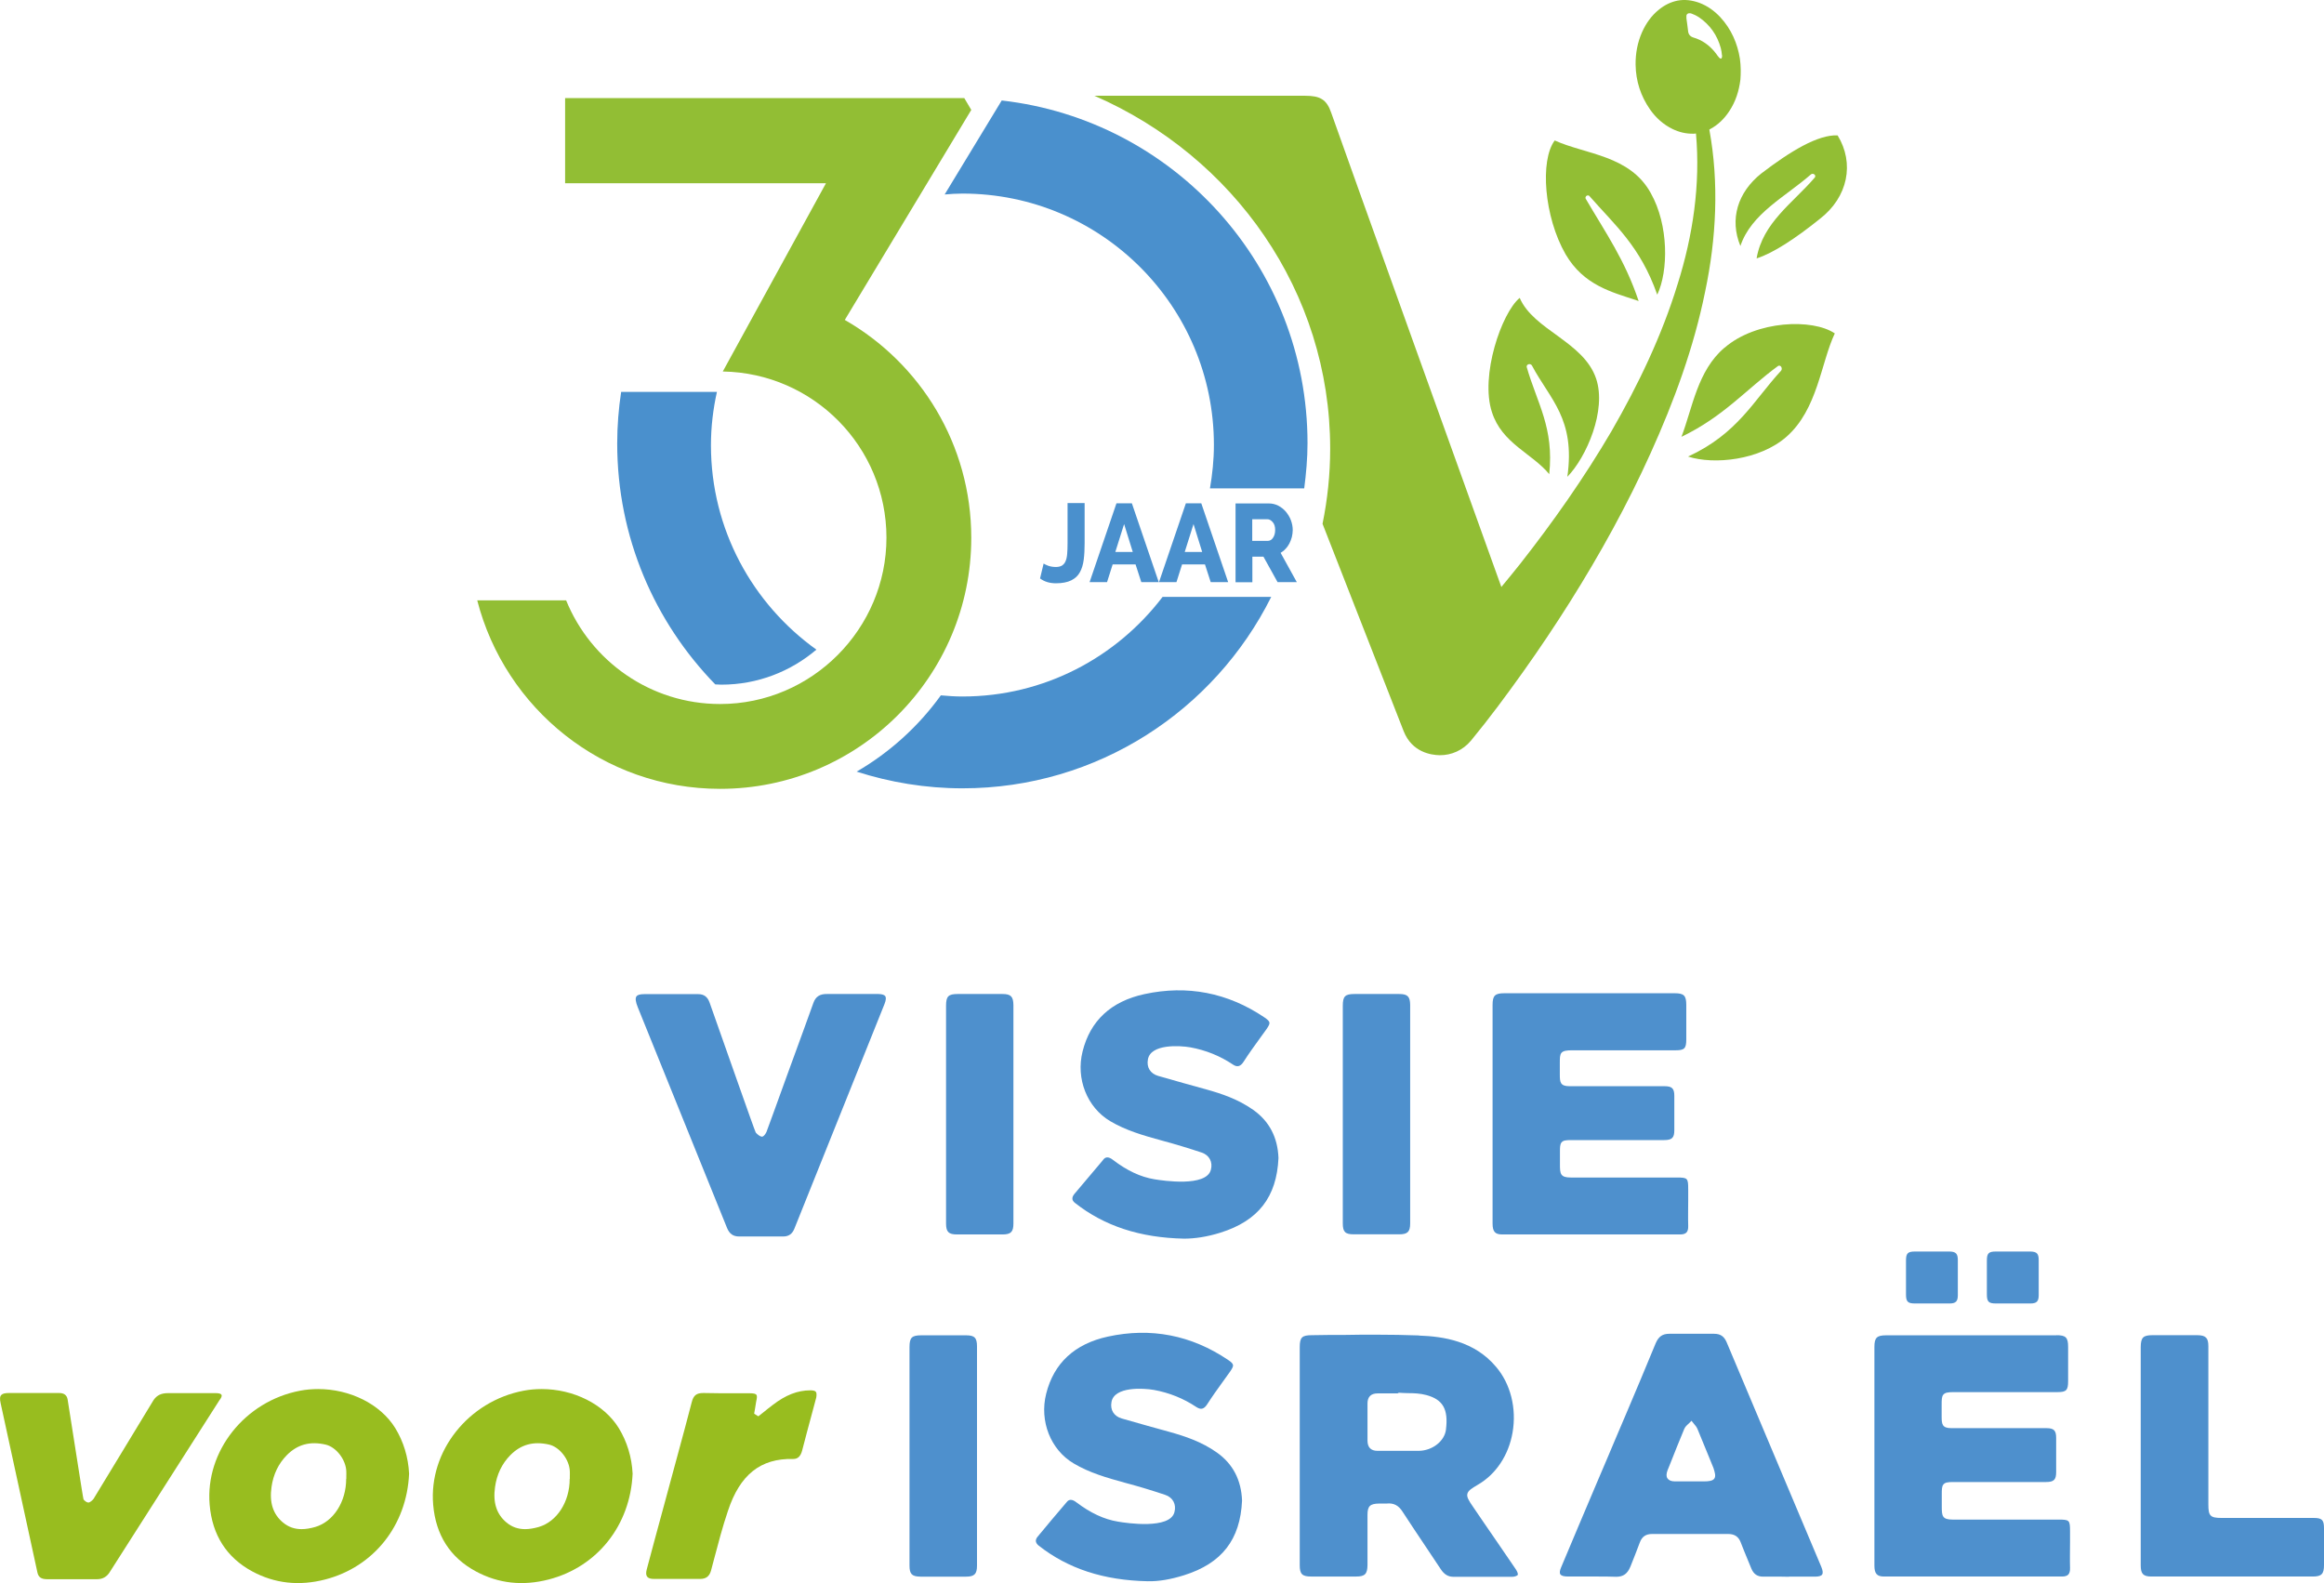 <?xml version="1.0" encoding="UTF-8"?>
<svg id="Layer_2" data-name="Layer 2" xmlns="http://www.w3.org/2000/svg" viewBox="0 0 182.47 124.3">
  <defs>
    <style>
      .cls-1 {
        fill: #4a90cd;
      }

      .cls-1, .cls-2, .cls-3, .cls-4 {
        stroke-width: 0px;
      }

      .cls-2 {
        fill: #4e90cd;
      }

      .cls-3 {
        fill: #92be34;
      }

      .cls-4 {
        fill: #98bd1f;
      }
    </style>
  </defs>
  <g id="Layer_1-2" data-name="Layer 1">
    <path class="cls-3" d="m135.4,27.3c-2.13,1.81-2.51,4.73-3.38,7,3.34-1.61,5.06-3.71,7.58-5.56.08-.06.19-.03.25.06s.06.22,0,.3c-2.16,2.33-3.39,4.94-7.31,6.75,2.05.66,5.63.28,7.72-1.55,2.46-2.16,2.7-5.79,3.8-8.12-1.73-1.18-6.16-1.03-8.65,1.12"/>
    <path class="cls-3" d="m121.64,37.23c.38-3.66-.94-5.53-1.77-8.41-.02-.09.04-.19.14-.22.11-.03.22.01.27.1,1.41,2.66,3.43,4.17,2.78,8.74,1.5-1.54,3.1-5.22,2.26-7.71-.98-2.91-4.91-3.8-6-6.34-1.42,1.17-3.12,6.11-2.18,8.97.78,2.46,3.16,3.24,4.5,4.87"/>
    <path class="cls-3" d="m128.52,23.59c.05.02.09.03.14.05-1.09-3.25-2.59-5.35-4.16-8.04-.04-.07,0-.17.06-.22.08-.05.18-.05.23.01,2.03,2.32,3.99,3.94,5.33,7.75.88-1.85.91-5.47-.51-7.98-1.64-2.98-5.12-3.03-7.54-4.13-1.17,1.55-.84,5.99.85,8.93,1.43,2.45,3.62,2.97,5.6,3.63"/>
    <path class="cls-3" d="m136.65,19.31c.85-2.54,3.52-3.85,5.53-5.61.08-.07.2-.07.28,0s.09.17.02.25h0c-1.71,1.99-4.08,3.53-4.56,6.34,1.31-.41,3.11-1.61,4.95-3.09,2.24-1.72,2.75-4.39,1.41-6.57-1.55-.07-3.73,1.26-5.99,2.99-1.86,1.48-2.51,3.6-1.64,5.7"/>
    <path class="cls-3" d="m135.21,4.34c0,.06,0,.13-.02.19-.02.07-.07.09-.14.05-.04-.02-.07-.05-.1-.09-.07-.08-.13-.16-.19-.25-.41-.55-.92-.97-1.55-1.21-.09-.03-.18-.06-.27-.09-.24-.08-.38-.25-.4-.51-.02-.16-.04-.32-.06-.48-.02-.17-.05-.34-.07-.51,0-.07,0-.15,0-.22.03-.11.1-.17.21-.18.07,0,.14,0,.2.03.2.07.4.17.58.29.86.59,1.43,1.4,1.71,2.42.05.18.07.37.09.56m1.41.27c-.19-1.19-.67-2.32-1.54-3.26-.47-.5-1.01-.89-1.65-1.13-.56-.2-1.13-.28-1.71-.17-.54.11-1.02.35-1.45.7-.59.47-1.02,1.08-1.33,1.77-.36.81-.52,1.67-.51,2.56.02,1.29.4,2.46,1.13,3.51.46.66,1.05,1.19,1.77,1.54.51.25,1.06.38,1.63.37.07,0,.14,0,.21-.02.36,4.01-.24,8.03-1.44,11.83-1.24,4.05-3.09,7.9-5.2,11.56-2.14,3.65-4.58,7.12-7.19,10.44-.48.6-.96,1.19-1.45,1.78-1.47-4.09-12.25-34.06-13.36-37.24-.36-1.05-.88-1.33-2.05-1.33h-16.54c10.91,4.75,18.51,15.36,18.51,27.71,0,2.02-.21,3.99-.6,5.9,3.38,8.64,6.14,15.71,6.38,16.31.65,1.61,2.11,1.85,2.82,1.86.91.01,1.82-.38,2.46-1.15,1.49-1.81,2.77-3.55,4.07-5.37,1.29-1.81,2.52-3.65,3.7-5.52,2.36-3.75,4.51-7.64,6.34-11.7,1.83-4.05,3.38-8.26,4.27-12.66.88-4.17,1.1-8.54.33-12.73.02,0,.04-.02.06-.03.62-.33,1.11-.81,1.5-1.4.5-.75.77-1.59.88-2.49.04-.53.04-1.05-.04-1.64"/>
    <path class="cls-1" d="m56.64,53.76c2.85,0,5.45-1.04,7.46-2.75-5-3.58-8.28-9.43-8.28-16.05,0-1.44.17-2.84.47-4.19h-7.52c-.2,1.32-.31,2.67-.31,4.05,0,7.36,2.94,14.03,7.7,18.92.17,0,.32.02.48.02m18.93.93c-.57,0-1.14-.04-1.7-.09-1.75,2.43-4.01,4.48-6.61,5.99,2.62.84,5.41,1.31,8.31,1.31,10.62,0,19.8-6.13,24.24-15.03h-8.53c-3.61,4.74-9.29,7.82-15.71,7.82m26.83-16.33c.15-1.17.26-2.35.26-3.56,0-13.92-10.5-25.38-24.01-26.91l-4.48,7.38c.46-.04.93-.07,1.4-.07,10.9,0,19.74,8.84,19.74,19.74,0,1.17-.12,2.3-.31,3.41h7.4Z"/>
    <path class="cls-3" d="m66.33,25.12l9.93-16.49-.55-.93h-31.34v6.69h20.48l-8.1,14.78h.03s-.02,0-.02,0c7.11.12,12.84,5.91,12.84,13.05s-5.84,13.06-13.06,13.06c-5.47,0-10.15-3.37-12.09-8.14h-6.98c2.19,8.51,9.88,14.8,19.07,14.8,10.89,0,19.72-8.83,19.72-19.71,0-7.33-4-13.71-9.93-17.11"/>
    <path class="cls-2" d="m84.41,94.46c2.3,1.81,5.1,2.73,8.56,2.8.83,0,1.8-.14,2.85-.47,2.97-.93,4.42-2.79,4.56-5.86-.06-1.62-.72-2.89-1.98-3.78-1.2-.85-2.52-1.28-3.66-1.6-1.05-.29-2.43-.67-3.81-1.07-.61-.18-.92-.67-.8-1.3.22-1.22,2.49-1.09,3.34-.94,1.2.22,2.32.67,3.32,1.34.17.12.32.16.45.13.14-.03.27-.14.4-.34.39-.61.83-1.22,1.25-1.8.18-.25.37-.51.55-.76.18-.26.25-.41.23-.52s-.13-.22-.39-.4c-2.89-1.95-6.06-2.56-9.43-1.83-2.62.57-4.25,2.09-4.85,4.5-.54,2.14.35,4.39,2.16,5.47,1.23.73,2.57,1.12,4.07,1.53,1.08.29,2.13.61,3.12.94.6.2.89.75.72,1.36-.36,1.36-3.75.85-4.42.74-1.1-.18-2.16-.68-3.26-1.52-.18-.14-.32-.2-.45-.2-.11,0-.22.05-.31.17l-.12.15c-.71.84-1.45,1.71-2.17,2.57-.1.13-.15.25-.14.36,0,.12.08.23.21.33"/>
    <path class="cls-2" d="m69.51,78.22c-.07-.1-.25-.16-.52-.17h-4.05c-.57-.01-.9.2-1.08.71-.42,1.18-.86,2.37-1.28,3.53-.24.65-.48,1.31-.72,1.97l-.63,1.74c-.35.96-.69,1.92-1.05,2.88-.04.1-.22.41-.39.37-.17-.04-.32-.18-.45-.32-.06-.06-2.46-6.92-3.63-10.22-.16-.44-.44-.65-.89-.65h-4.24c-.33,0-.53.06-.61.18-.1.14-.07.42.11.86l7,17.31c.19.47.48.68.96.68h.02c1.1,0,2.25,0,3.4,0h.02c.44,0,.72-.19.89-.61l7.08-17.65c.12-.31.13-.5.06-.61"/>
    <path class="cls-2" d="m109.86,78.05h-3.51c-.74,0-.92.18-.92.92v17.09c0,.67.19.86.86.86,1.19,0,2.38,0,3.57,0,.66,0,.86-.2.86-.86v-17.16c-.01-.65-.2-.85-.86-.85"/>
    <path class="cls-2" d="m78.71,78.05h-3.51c-.74,0-.92.18-.92.92v17.1c0,.66.2.86.86.86,1.19,0,2.38,0,3.57,0,.66,0,.86-.2.86-.86v-17.15c-.01-.67-.2-.87-.86-.87"/>
    <path class="cls-2" d="m131.51,77.99h-13.39c-.74,0-.93.18-.93.92v17.16c0,.64.2.86.75.86,3.56,0,7.13,0,10.69,0h3.29c.23,0,.39-.05.49-.15.1-.1.15-.28.14-.52-.02-.67,0-1.36,0-2.02v-.85c0-.89-.04-.93-.91-.93h-8.3c-.83,0-.86-.29-.86-1.02,0-.15,0-.3,0-.45s0-.3,0-.45v-.03c0-.42,0-.64.12-.8.13-.17.36-.19.77-.19h7.29c.62,0,.8-.18.8-.78v-2.69c0-.58-.18-.76-.76-.76-.66,0-1.33,0-1.99,0h-5.48c-.73,0-.76-.32-.76-.92,0-.12,0-.26,0-.4,0-.13,0-.26,0-.38v-.09c0-.43,0-.67.13-.83.14-.16.39-.2.84-.2h8.13c.69,0,.83-.15.83-.86v-2.69c0-.75-.18-.93-.92-.93"/>
    <path class="cls-2" d="m113.53,112.26c-.11.89-1.05,1.64-2.11,1.66-.43,0-.86,0-1.28,0h-.95c-.35,0-.71,0-1.05,0-.25,0-.44-.07-.57-.2-.13-.13-.2-.34-.2-.6,0-.98,0-1.95,0-2.93,0-.25.07-.45.2-.58.13-.13.33-.2.59-.2h1.6v-.03l.1-.02c.22.02.44.02.66.03.49,0,.99.02,1.47.15,1.3.35,1.74,1.11,1.54,2.71m-2.11-7.39c-1.11-.04-2.24-.06-3.35-.06-.86,0-1.72,0-2.57.02-.83,0-1.67,0-2.5.02-.78,0-.95.17-.95.96v17.1c0,.7.19.89.9.89h3.53c.69,0,.88-.2.89-.9v-3.94c0-.69.2-.88.91-.89h.22c.13,0,.25,0,.37,0,.55-.06.94.14,1.26.65.61.94,1.24,1.88,1.85,2.79.38.57.76,1.14,1.14,1.71.27.41.58.6.98.6h1.3c1.1,0,2.24,0,3.36,0,.18,0,.38-.09.41-.15.03-.07-.04-.27-.15-.43-.82-1.21-1.65-2.41-2.48-3.62l-.9-1.32c-.31-.45-.49-.74-.43-.99.06-.26.35-.44.81-.71,1.43-.82,2.43-2.32,2.74-4.11.33-1.9-.16-3.83-1.3-5.16-1.71-2.03-4.13-2.38-6.04-2.45"/>
    <path class="cls-2" d="m161.49,104.85h-13.39c-.74,0-.93.18-.93.92v17.16c0,.63.2.86.75.86,3.56,0,7.13,0,10.69,0h3.29c.23,0,.39-.05.49-.15.1-.11.15-.28.14-.52-.02-.67,0-1.36,0-2.02v-.85c0-.89-.04-.93-.91-.93h-8.3c-.83,0-.86-.29-.86-1.02,0-.15,0-.29,0-.44,0-.15,0-.3,0-.45v-.04c0-.41,0-.64.12-.8.13-.17.36-.2.77-.2h7.29c.62,0,.8-.18.8-.78v-2.69c0-.58-.18-.76-.76-.76-.66,0-1.33,0-1.99,0h-5.48c-.73,0-.76-.32-.76-.93,0-.12,0-.26,0-.4,0-.13,0-.26,0-.38v-.09c0-.43,0-.67.13-.83.14-.17.39-.2.84-.2h8.13c.69,0,.83-.15.83-.86v-2.69c0-.74-.18-.92-.92-.92"/>
    <path class="cls-2" d="m134.61,116.09c-.13.19-.43.23-.84.23h-1.78c-.16,0-.33,0-.49,0-.29,0-.48-.09-.58-.24-.1-.15-.09-.35,0-.61l.21-.52c.36-.91.73-1.84,1.11-2.75.07-.16.2-.29.33-.4.05-.05.11-.1.16-.16l.08-.08.07.09c.04.05.08.11.13.16.1.12.21.25.27.4.29.69.57,1.39.85,2.07.13.32.26.65.4.98.12.37.2.65.07.84m5.88,7.7h2.03c.3,0,.49-.06.56-.17.07-.11.05-.31-.07-.6l-2.04-4.84c-1.8-4.26-3.59-8.53-5.39-12.79-.2-.47-.49-.67-.99-.67h-3.51c-.55,0-.85.22-1.08.76-.76,1.85-1.55,3.73-2.32,5.54l-.69,1.62c-.52,1.23-1.04,2.47-1.57,3.7-.95,2.23-1.89,4.47-2.83,6.7-.12.27-.14.46-.07.57.08.11.27.17.6.17h2.27c.5,0,1,0,1.49.02h.04c.54,0,.87-.24,1.09-.77l.03-.07c.24-.6.49-1.23.72-1.85.17-.46.47-.67.97-.67h0c1.98,0,3.99,0,5.97,0h0c.5,0,.81.21.98.65.18.47.37.93.56,1.39.09.23.18.45.28.68.18.43.47.63.92.63h.05c.46,0,.93,0,1.39,0,.2,0,.4.01.59.01"/>
    <path class="cls-2" d="m173.39,105.71c0-.66-.2-.86-.86-.87h-3.52c-.74,0-.92.18-.93.92v17.16c0,.67.2.87.85.87h12.66c.69,0,.88-.2.88-.91v-2.87c0-.66-.15-.82-.81-.82h-7.23c-.89,0-1.04-.16-1.04-1.05v-12.43h0Z"/>
    <path class="cls-2" d="m75.86,104.85h-3.53c-.74,0-.92.18-.92.93v17.15c0,.67.19.86.86.87h3.58c.66,0,.86-.21.86-.87v-17.21c0-.67-.19-.87-.85-.87"/>
    <path class="cls-2" d="m81.55,121.36c2.3,1.81,5.1,2.73,8.56,2.8.85.02,1.8-.14,2.85-.47,2.97-.93,4.42-2.79,4.56-5.86-.06-1.62-.72-2.89-1.98-3.78-1.2-.85-2.52-1.28-3.66-1.6-1.05-.29-2.43-.67-3.81-1.07-.61-.18-.92-.67-.8-1.3.22-1.22,2.49-1.09,3.34-.94,1.2.22,2.32.67,3.32,1.34.17.11.32.16.45.13.14-.03.27-.14.4-.34.39-.61.82-1.21,1.24-1.79.19-.26.37-.52.56-.78.18-.26.25-.41.23-.52s-.13-.23-.39-.4c-2.89-1.95-6.06-2.56-9.43-1.83-2.62.57-4.25,2.09-4.85,4.49-.54,2.15.35,4.4,2.16,5.47,1.23.73,2.57,1.12,4.07,1.53,1.09.29,2.14.61,3.12.94.6.2.89.75.72,1.36-.35,1.36-3.75.86-4.43.74-1.1-.18-2.16-.68-3.26-1.51-.18-.14-.32-.2-.45-.2-.11,0-.22.05-.31.17l-.07.08c-.73.86-1.49,1.75-2.22,2.64-.1.12-.15.25-.14.36.02.12.09.24.22.34"/>
    <path class="cls-2" d="m153.06,98.27h-2.7c-.57,0-.71.14-.71.71v2.66c0,.57.14.71.71.71h2.7c.5,0,.66-.16.66-.66v-2.74c0-.52-.16-.67-.66-.68"/>
    <path class="cls-2" d="m159.41,98.27h-2.7c-.57,0-.71.14-.71.71v2.66c0,.57.14.71.71.71h2.7c.5,0,.66-.16.66-.66v-2.74c0-.52-.15-.67-.66-.68"/>
    <path class="cls-4" d="m44.73,116.12c0,1.81-1,3.36-2.43,3.78-.39.11-.75.17-1.07.17-.56,0-1.04-.17-1.46-.52-.78-.65-1.08-1.56-.9-2.8.14-.98.54-1.82,1.2-2.49.83-.84,1.82-1.11,3.04-.83.83.19,1.59,1.17,1.63,2.09.01.14,0,.28,0,.41v.19Zm-2.2-7.05c-.48,0-.95.04-1.42.13-4.33.82-7.45,4.75-7.1,8.94.2,2.39,1.33,4.16,3.36,5.25,1.76.95,3.68,1.16,5.72.63,3.81-.99,6.4-4.25,6.58-8.3-.06-1.29-.44-2.53-1.09-3.59-1.17-1.89-3.57-3.06-6.05-3.06"/>
    <path class="cls-4" d="m27.18,116.12c0,1.81-1,3.36-2.43,3.78-.39.11-.74.17-1.07.17-.56,0-1.04-.17-1.46-.52-.78-.65-1.08-1.56-.9-2.8.14-.98.54-1.82,1.2-2.49.83-.84,1.82-1.11,3.04-.83.83.19,1.59,1.17,1.63,2.09.01.14,0,.28,0,.41v.19Zm-2.2-7.05c-.48,0-.95.04-1.42.13-4.33.82-7.45,4.75-7.1,8.94.2,2.39,1.33,4.16,3.35,5.25,1.76.95,3.69,1.16,5.73.63,3.81-.99,6.4-4.25,6.58-8.3-.06-1.29-.44-2.53-1.09-3.59-1.17-1.89-3.57-3.06-6.05-3.06"/>
    <path class="cls-4" d="m64.06,109.29c-.06-.08-.2-.12-.43-.12h-.01c-1,0-1.94.37-2.95,1.15-.24.18-.48.37-.71.56l-.42.33-.32-.2v-.06c.02-.09.04-.18.05-.27.03-.2.06-.41.1-.62.07-.3.08-.46.02-.54-.06-.08-.22-.12-.53-.12h-1.18c-.8,0-1.64,0-2.45-.02-.54,0-.78.17-.92.73-.34,1.33-.71,2.67-1.06,3.97l-1.15,4.25c-.44,1.63-.89,3.26-1.32,4.9-.07.26-.06.45.03.57.09.12.27.18.55.18h3.59c.49,0,.75-.2.88-.67.08-.29.15-.58.23-.87.33-1.25.67-2.55,1.09-3.79.94-2.86,2.57-4.15,5.12-4.09h.02c.35,0,.57-.21.69-.66.25-.98.52-1.97.78-2.94.11-.41.22-.82.33-1.23.03-.2.03-.36-.03-.44"/>
    <path class="cls-4" d="m17.39,109.52c-.04-.08-.19-.13-.45-.13h-3.74c-.52,0-.87.15-1.14.54l-4.72,7.77c-.06.08-.29.31-.43.28-.15-.03-.26-.14-.35-.24-.04-.05-.84-5.32-1.25-7.85-.06-.34-.27-.51-.68-.51H.72c-.3,0-.5.04-.6.14-.13.11-.15.32-.07.66l2.89,13.3c.08.36.3.52.75.52h.02c1.02,0,2.83,0,3.89,0h.02c.4,0,.7-.15.94-.47l8.66-13.57c.16-.2.22-.35.17-.44"/>
    <path class="cls-1" d="m98.33,40.77h1.18c.15,0,.29.08.42.23s.19.35.19.61-.06.46-.17.62-.25.24-.41.24h-1.22v-1.7h.01Zm0,4.94v-2h.87l1.11,2h1.51l-1.27-2.3c.15-.09.28-.19.39-.32.12-.12.22-.27.3-.42.08-.16.14-.32.19-.5.04-.18.07-.36.07-.55,0-.26-.05-.51-.14-.76s-.23-.47-.39-.67c-.17-.2-.37-.36-.6-.48-.23-.12-.48-.18-.75-.18h-2.61v6.19h1.32Zm-5.31-2.37l.69-2.19.68,2.19h-1.37Zm-2.02,2.37h1.37l.44-1.39h1.8l.45,1.39h1.37l-2.11-6.19h-1.21l-2.11,6.19Zm-3.43-2.37l.69-2.19.68,2.19h-1.37Zm-2.02,2.37h1.37l.44-1.39h1.8l.45,1.39h1.37l-2.11-6.19h-1.21l-2.11,6.19Zm-3.89-.29c.35.26.76.38,1.25.38s.9-.08,1.2-.23c.3-.15.53-.36.68-.64.15-.27.25-.6.3-.99s.07-.82.07-1.29v-3.15h-1.34v3.15c0,.33-.01.61-.03.84-.02.24-.06.43-.13.58-.06.15-.16.26-.28.34-.12.07-.28.11-.48.11-.23,0-.44-.04-.61-.1-.18-.07-.29-.13-.35-.17l-.28,1.17Z"/>
  </g>
</svg>